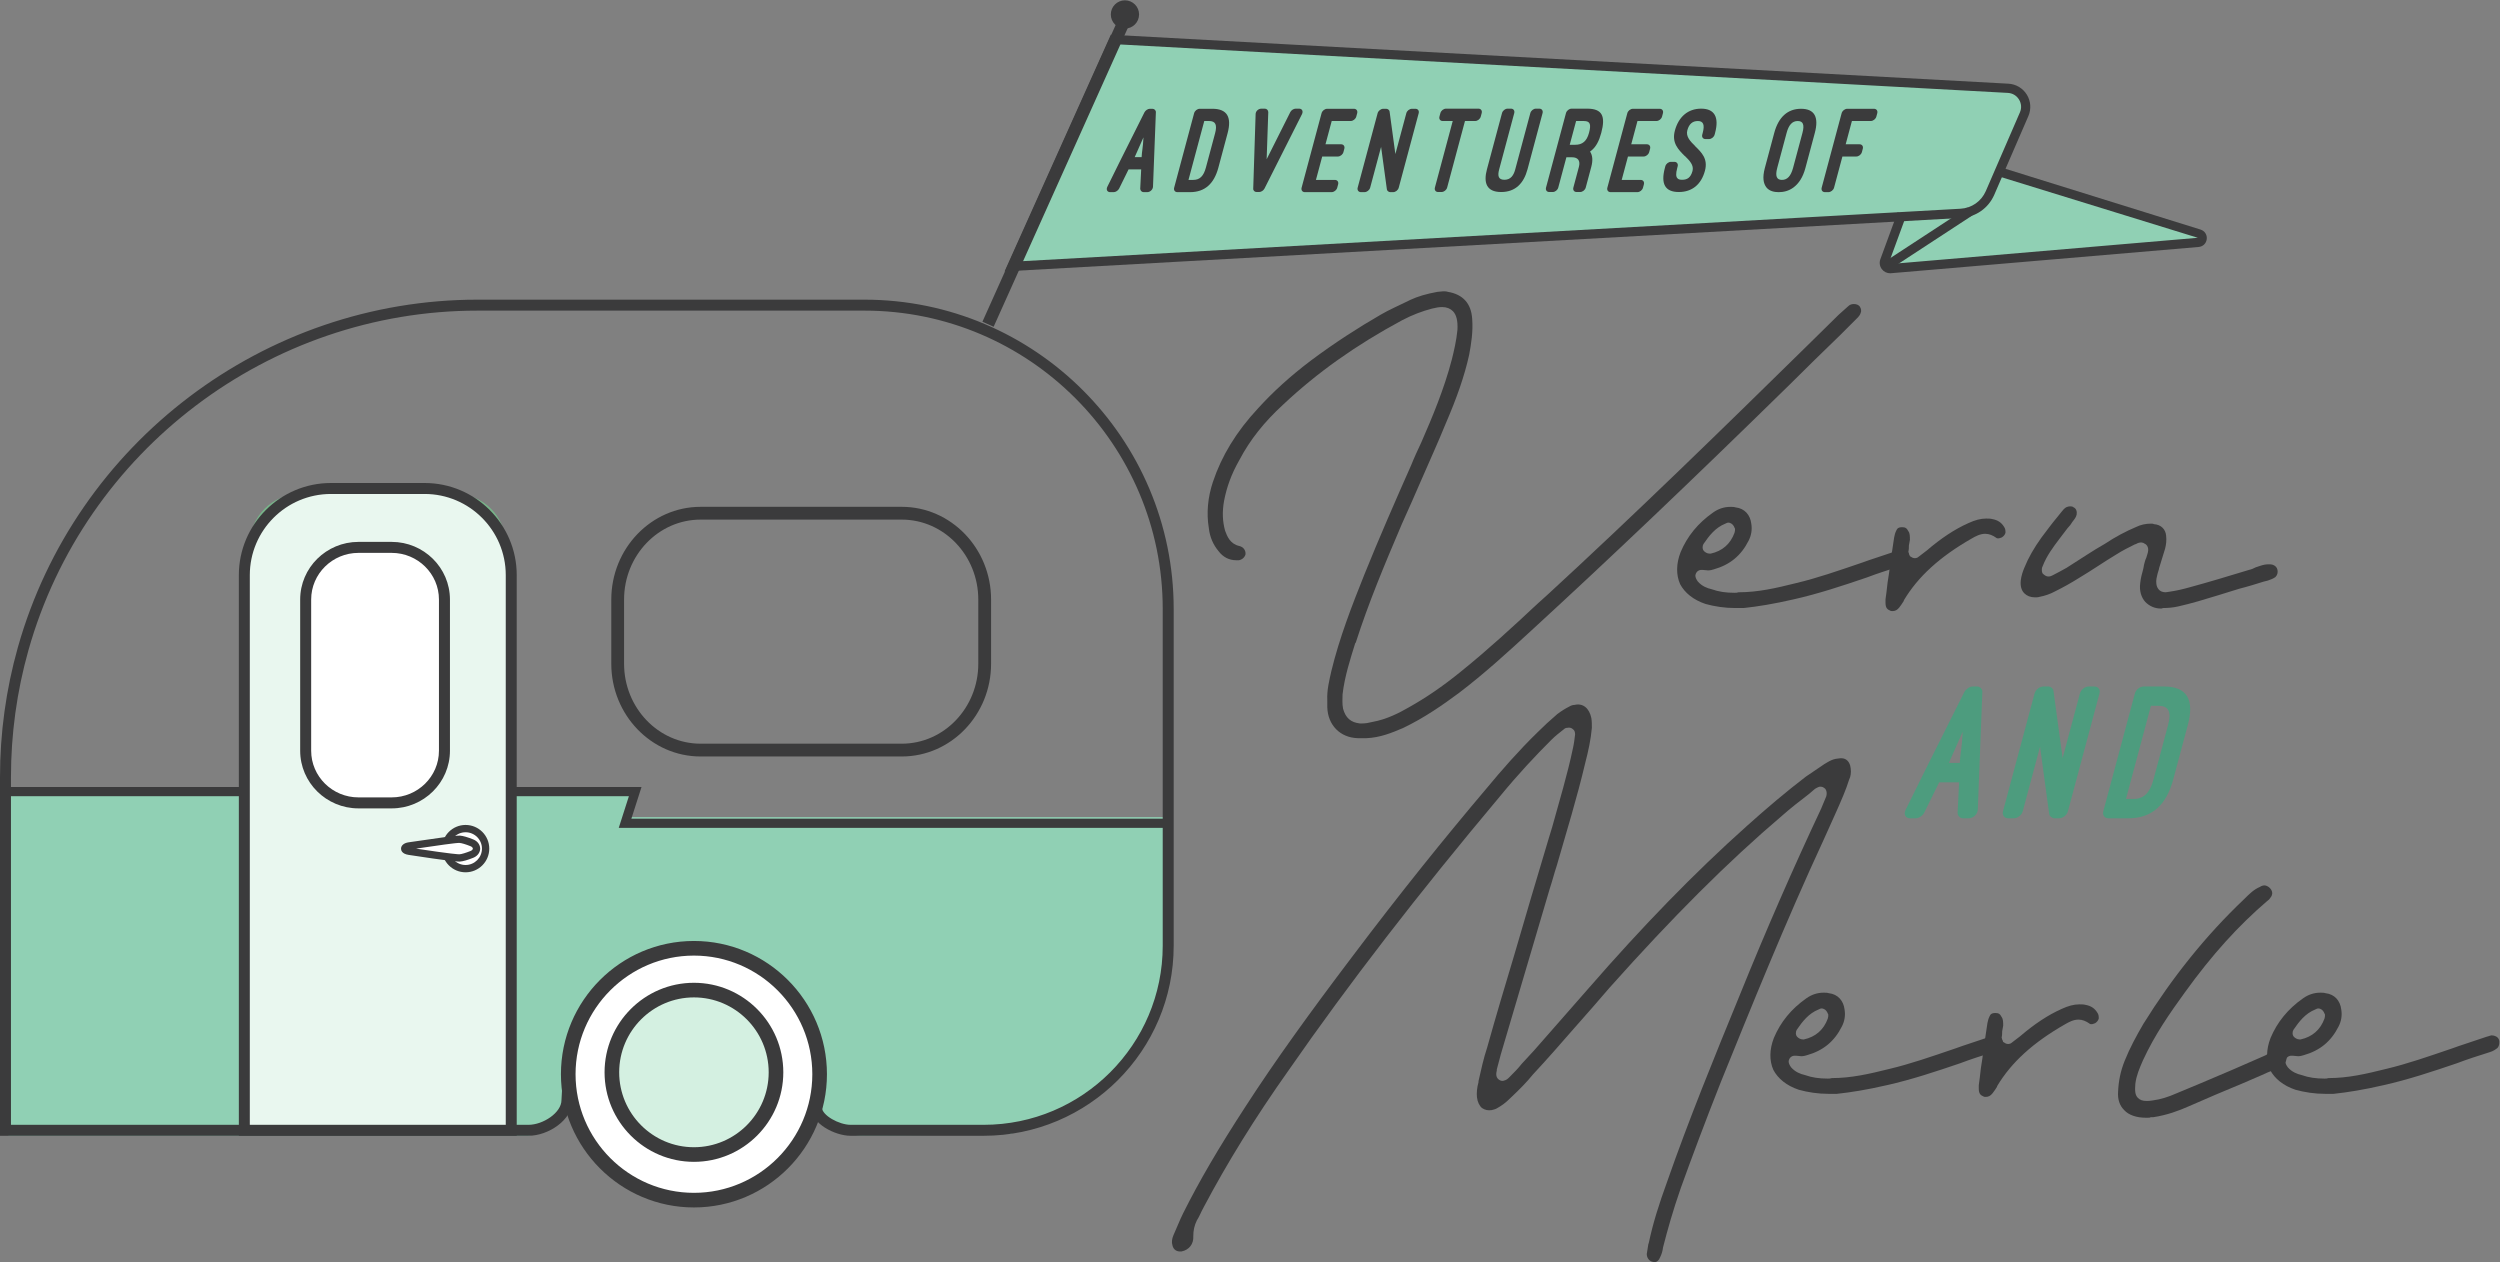 <?xml version="1.0" encoding="UTF-8" standalone="no"?>
<svg
   xmlns:dc="http://purl.org/dc/elements/1.1/"
   xmlns:cc="http://creativecommons.org/ns#"
   xmlns:rdf="http://www.w3.org/1999/02/22-rdf-syntax-ns#"
   xmlns:svg="http://www.w3.org/2000/svg"
   xmlns="http://www.w3.org/2000/svg"
   viewBox="0 0 1380.28 696.827"
   height="696.827"
   width="1380.28"
   xml:space="preserve"
   id="svg2"
   version="1.1"><rect x="0" y="0" width="1380.28" height="696.827" fill="#808080" stroke="none"/><defs
     id="defs6" /><g
     transform="matrix(1.333,0,0,-1.333,0,696.827)"
     id="g10"><g
       transform="scale(0.1)"
       id="g12"><path
         id="path14"
         style="fill:#90d0b4;fill-opacity:1;fill-rule:nonzero;stroke:none"
         d="M 34.449,1951.7 V 523.242 H 2188.92 c 0,0 176.72,50.5 182.05,146.629 5.33,96.141 -85.94,589.479 503.23,629.979 0,0 423.54,-14.02 505.59,-364.858 82.04,-350.851 -21.16,-293.582 -21.16,-293.582 0,0 104.73,-118.168 214.59,-118.168 109.87,0 610.38,7.77 610.38,7.77 0,0 581.2,158.609 648.81,648.768 67.61,490.16 0,0 0,0 l 8.45,663.28 H 2588.93 l 42.02,105.75 -2596.501,2.89" /><path
         id="path16"
         style="fill:#90d0b4;fill-opacity:1;fill-rule:nonzero;stroke:none"
         d="m 4587.53,4987.52 -421.94,-939.73 421.94,939.73" /><path
         id="path18"
         style="fill:#90d0b4;fill-opacity:1;fill-rule:nonzero;stroke:none"
         d="m 8229.9,4866.61 c 0,0 156.65,2.8 155.27,-54.66 -1.38,-57.46 -104.56,-295.57 -104.56,-295.57 l 828.08,-257.93 c 0,0 24.04,-25.25 6.53,-30.34 -17.5,-5.09 -1284.78,-113.27 -1284.78,-113.27 0,0 -41.47,-14.47 -23.18,35.37 18.28,49.85 57.19,179.34 57.19,179.34 L 4191.06,4124.2 4613,5063.93 8229.9,4866.61" /><path
         id="path20"
         style="fill:#3b3b3c;fill-opacity:1;fill-rule:nonzero;stroke:none"
         d="m 2831.96,1252.05 h 77.68 c 300.34,0 494.4,-190.79 494.4,-486.03 V 641.41 c 0,-33.73 71.95,-72.758 118.9,-72.758 h 551.21 c 408.97,0 741.7,332.727 741.7,741.708 v 1394.95 c 0,681.33 -554.29,1235.63 -1235.62,1235.63 H 1977.53 C 1115.66,3940.94 350.809,3362.15 117.535,2533.44 69.684,2363.41 45.414,2186.9 45.414,2008.81 V 568.652 H 2188.92 c 59.68,0 136.67,49.7 136.67,102.5 l 5.33,96.129 c -0.04,293.979 196.64,484.769 501.04,484.769 z M 4074.15,523.242 h -551.21 c -64.63,0 -164.31,50.75 -164.31,118.168 v 124.61 c 0,271.79 -172.04,440.62 -448.99,440.62 h -77.68 c -276.8,0 -455.66,-172.96 -455.66,-440.628 l -5.33,-96.141 c 0.04,-80.66 -99.57,-146.629 -182.05,-146.629 H 0 V 2008.81 c 0,182.26 24.832,362.9 73.824,536.93 C 312.582,3393.95 1095.41,3986.35 1977.53,3986.35 h 1602.7 c 706.37,0 1281.03,-574.67 1281.03,-1281.04 V 1310.36 c 0,-434.02 -353.1,-787.118 -787.11,-787.118" /><path
         id="path22"
         style="fill:#3b3b3c;fill-opacity:1;fill-rule:nonzero;stroke:none"
         d="M 4849.31,1798.49 H 2562.75 l 42.03,131.23 H 23.844 v 38.2 H 2657.13 l -42.02,-131.23 h 2234.2 v -38.2" /><path
         id="path24"
         style="fill:#77b489;fill-opacity:1;fill-rule:nonzero;stroke:none"
         d="M 2094.6,647.379 V 2973.34 c 0,114.9 -93.14,208.03 -208.03,208.03 h -643.65 c -114.89,0 -208.03,-93.13 -208.03,-208.03 V 647.379 H 2094.6" /><path
         id="path26"
         style="fill:#e9f7ef;fill-opacity:1;fill-rule:nonzero;stroke:none"
         d="M 2117.49,546.129 H 1011.99 V 2845.53 c 0,197.82 160.93,358.75 358.75,358.75 h 388 c 197.82,0 358.75,-160.93 358.75,-358.75 V 546.129" /><path
         id="path28"
         style="fill:#3b3b3c;fill-opacity:1;fill-rule:nonzero;stroke:none"
         d="m 1034.7,568.82 h 1060.09 v 2276.71 c 0,185.29 -150.75,336.04 -336.04,336.04 h -388.02 c -185.29,0 -336.03,-150.75 -336.03,-336.04 z M 2140.2,523.41 H 989.281 v 2322.12 c 0,210.34 171.119,381.46 381.449,381.46 h 388.02 c 210.33,0 381.45,-171.12 381.45,-381.46 V 523.41" /><path
         id="path30"
         style="fill:#ffffff;fill-opacity:1;fill-rule:nonzero;stroke:none"
         d="m 1928.4,1629.68 c 45.81,0 82.94,37.13 82.94,82.94 0,45.81 -37.13,82.94 -82.94,82.94 -45.81,0 -82.94,-37.13 -82.94,-82.94 0,-45.81 37.13,-82.94 82.94,-82.94" /><path
         id="path32"
         style="fill:#3b3b3c;fill-opacity:1;fill-rule:nonzero;stroke:none"
         d="m 1928.4,1780.42 c -37.38,0 -67.8,-30.41 -67.8,-67.8 0,-37.38 30.42,-67.81 67.8,-67.81 37.39,0 67.8,30.43 67.8,67.81 0,37.39 -30.41,67.8 -67.8,67.8 z m 0,-165.88 c -54.08,0 -98.08,43.99 -98.08,98.08 0,54.08 44,98.08 98.08,98.08 54.08,0 98.08,-44 98.08,-98.08 0,-54.09 -44,-98.08 -98.08,-98.08" /><path
         id="path34"
         style="fill:#ffffff;fill-opacity:1;fill-rule:nonzero;stroke:none"
         d="m 1973.81,1712.7 c 0.01,0.21 -0.1,0.6 -0.1,0.6 -0.56,9.84 -7.67,18.77 -19.06,23.32 -15.51,6.18 -36.89,13.77 -50.4,14.72 -19.71,1.39 -165.62,-21.69 -209.38,-27.52 -22.35,-2.98 -27.38,-18.04 0,-22.23 43.64,-6.69 189.67,-28.91 209.38,-27.52 13.51,0.94 34.89,8.54 50.4,14.72 11.39,4.53 18.5,13.47 19.06,23.31 0,0 0.11,0.39 0.1,0.6" /><path
         id="path36"
         style="fill:#3b3b3c;fill-opacity:1;fill-rule:nonzero;stroke:none"
         d="m 1723.36,1712.56 c 150.42,-22.73 175.71,-23.57 179.83,-23.4 8.92,0.64 25.63,5.62 45.85,13.7 5.54,2.19 9.16,5.95 9.54,9.84 -0.38,3.89 -4,7.65 -9.55,9.86 -20.53,8.18 -36.82,13.04 -45.85,13.69 -12.64,0.9 -100.05,-11.98 -152.23,-19.64 -9.9,-1.46 -19.23,-2.83 -27.59,-4.05 z m 178.6,-53.72 c -10.06,0 -45.16,2.64 -209.38,27.79 -28.66,4.38 -31.61,19.67 -31.54,26.02 0.13,13.35 12.63,23.61 31.83,26.17 11.88,1.59 31.29,4.46 53.67,7.74 80.91,11.91 143.91,21 158.78,19.88 12.41,-0.88 30.89,-6.18 54.93,-15.76 16.05,-6.42 26.77,-19.56 28.41,-34.61 l 0.36,-5.25 -0.34,-1.28 c -1.56,-15.16 -12.31,-28.39 -28.43,-34.81 -24.01,-9.59 -42.5,-14.89 -54.94,-15.75 -0.75,-0.06 -1.73,-0.14 -3.35,-0.14" /><path
         id="path38"
         style="fill:#3b3b3c;fill-opacity:1;fill-rule:nonzero;stroke:none"
         d="m 2901.76,3075.36 c -174.74,0 -316.91,-148.53 -316.91,-331.08 v -265.96 c 0,-182.56 142.17,-331.08 316.91,-331.08 h 833.3 c 174.74,0 316.91,148.52 316.91,331.08 v 265.96 c 0,182.55 -142.17,331.08 -316.91,331.08 z m 833.3,-981.1 h -833.3 c -203.96,0 -369.89,172.29 -369.89,384.06 v 265.96 c 0,211.77 165.93,384.06 369.89,384.06 h 833.3 c 203.97,0 369.9,-172.29 369.9,-384.06 v -265.96 c 0,-211.77 -165.93,-384.06 -369.9,-384.06" /><path
         id="path40"
         style="fill:#ffffff;fill-opacity:1;fill-rule:nonzero;stroke:none"
         d="m 1622.24,2967.96 c 124.95,0 226.25,-100.14 226.25,-223.65 v -626.23 c 0,-123.51 -101.3,-223.65 -226.25,-223.65 h -137.57 c -124.95,0 -226.25,100.14 -226.25,223.65 v 626.23 c 0,123.51 101.3,223.65 226.25,223.65 h 137.57" /><path
         id="path42"
         style="fill:#ffffff;fill-opacity:1;fill-rule:nonzero;stroke:none"
         d="m 1622.24,2967.96 h -137.57 c -124.95,0 -226.25,-100.14 -226.25,-223.65 v -626.23 c 0,-123.51 101.3,-223.65 226.25,-223.65 h 137.57 c 124.95,0 226.25,100.14 226.25,223.65 v 626.23 c 0,123.51 -101.3,223.65 -226.25,223.65 z m 0,-15.27 c 116.33,0 210.98,-93.48 210.98,-208.38 v -626.23 c 0,-114.9 -94.65,-208.39 -210.98,-208.39 h -137.57 c -116.34,0 -210.98,93.49 -210.98,208.39 v 626.23 c 0,114.9 94.64,208.38 210.98,208.38 h 137.57" /><path
         id="path44"
         style="fill:#3b3b3c;fill-opacity:1;fill-rule:nonzero;stroke:none"
         d="m 1484.68,2937.55 c -108,0 -195.86,-86.69 -195.86,-193.24 v -626.23 c 0,-106.56 87.86,-193.25 195.86,-193.25 h 137.56 c 107.99,0 195.85,86.69 195.85,193.25 v 626.23 c 0,106.55 -87.86,193.24 -195.85,193.24 z m 137.56,-1058.26 h -137.56 c -133.11,0 -241.39,107.13 -241.39,238.79 v 626.23 c 0,131.67 108.28,238.79 241.39,238.79 h 137.56 c 133.1,0 241.39,-107.12 241.39,-238.79 v -626.23 c 0,-131.66 -108.29,-238.79 -241.39,-238.79" /><path
         id="path46"
         style="fill:#ffffff;fill-opacity:1;fill-rule:nonzero;stroke:none"
         d="m 2874.2,256.672 c 287.52,0 520.6,233.527 520.6,521.598 0,288.06 -233.08,521.58 -520.6,521.58 -287.53,0 -520.61,-233.52 -520.61,-521.58 0,-288.071 233.08,-521.598 520.61,-521.598" /><path
         id="path48"
         style="fill:#3b3b3c;fill-opacity:1;fill-rule:nonzero;stroke:none"
         d="m 2874.2,1269.57 c -270.37,0 -490.33,-220.4 -490.33,-491.3 0,-270.911 219.96,-491.321 490.33,-491.321 270.37,0 490.33,220.41 490.33,491.321 0,270.9 -219.96,491.3 -490.33,491.3 z m 0,-1043.172 c -303.76,0 -550.88,247.563 -550.88,551.872 0,304.29 247.12,551.86 550.88,551.86 303.76,0 550.88,-247.57 550.88,-551.86 0,-304.309 -247.12,-551.872 -550.88,-551.872" /><path
         id="path50"
         style="fill:#d4f0e1;fill-opacity:1;fill-rule:nonzero;stroke:none"
         d="m 2874.2,445.602 c 187.72,0 339.9,152.457 339.9,340.539 0,188.07 -152.18,340.529 -339.9,340.529 -187.72,0 -339.9,-152.459 -339.9,-340.529 0,-188.082 152.18,-340.539 339.9,-340.539" /><path
         id="path52"
         style="fill:#3b3b3c;fill-opacity:1;fill-rule:nonzero;stroke:none"
         d="m 2874.2,1096.39 c -170.73,0 -309.62,-139.191 -309.62,-310.261 0,-171.078 138.89,-310.25 309.62,-310.25 170.72,0 309.61,139.172 309.61,310.25 0,171.07 -138.89,310.261 -309.61,310.261 z m 0,-681.058 c -204.12,0 -370.18,166.34 -370.18,370.797 0,204.473 166.06,370.821 370.18,370.821 204.11,0 370.17,-166.348 370.17,-370.821 0,-204.457 -166.06,-370.797 -370.17,-370.797" /><path
         id="path54"
         style="fill:#3b3b3c;fill-opacity:1;fill-rule:nonzero;stroke:none"
         d="m 5497.45,2298.51 v 27.39 c -2.1,44.21 8.44,84.22 16.86,122.13 33.69,138.97 86.32,273.73 136.86,400.07 61.07,151.62 128.45,305.32 193.71,452.72 12.64,31.59 27.39,63.18 42.14,94.75 44.22,101.08 94.74,221.1 126.33,343.23 8.44,33.69 18.95,77.91 23.15,122.13 2.12,37.9 -4.2,63.18 -18.94,77.91 -10.53,10.52 -25.27,16.84 -44.23,16.84 -12.64,0 -25.27,-2.1 -42.09,-6.32 -40.02,-10.52 -80.04,-25.25 -124.26,-48.42 -191.6,-103.18 -351.64,-216.89 -492.71,-349.55 -77.91,-71.59 -136.87,-145.28 -181.1,-229.52 -33.69,-58.95 -52.63,-113.71 -63.16,-168.45 -8.42,-46.33 -6.32,-86.32 4.21,-124.23 8.43,-23.17 21.06,-54.75 58.95,-63.18 2.12,0 6.32,-2.1 10.54,-4.2 10.52,-6.32 16.84,-18.95 14.74,-31.59 -4.22,-12.64 -14.74,-21.06 -27.38,-23.15 h -10.52 c -29.49,0 -54.76,12.63 -73.7,37.89 -21.06,25.27 -35.81,56.86 -40,94.75 -10.54,63.18 -4.22,128.45 16.83,191.63 35.8,107.39 96.87,208.46 187.41,305.32 61.07,67.38 132.66,132.66 218.99,197.93 98.96,73.71 193.73,134.77 288.47,189.52 35.8,21.05 75.82,37.89 113.7,56.84 l 8.43,4.22 c 31.59,14.74 67.39,25.27 113.7,33.69 8.43,0 16.86,2.1 23.18,2.1 6.32,0 12.64,0 18.95,-2.1 63.18,-10.54 96.86,-48.43 101.06,-111.61 4.21,-52.64 -4.2,-105.27 -12.61,-149.5 -18.95,-86.33 -50.55,-176.87 -96.88,-284.26 -31.57,-77.92 -67.38,-155.82 -101.06,-233.73 -25.27,-58.97 -52.65,-120.03 -80.04,-181.09 -73.68,-172.66 -138.94,-328.48 -191.6,-492.73 l -2.12,-2.1 c -21.03,-67.38 -44.21,-138.98 -52.63,-212.68 0,-16.84 -2.11,-37.89 2.1,-58.97 10.54,-37.89 31.59,-56.84 69.49,-61.05 h 10.54 c 12.64,0 25.28,2.11 42.09,6.32 58.98,10.52 111.63,37.9 151.62,61.05 67.39,37.91 136.86,84.24 216.9,149.52 109.49,88.43 212.67,183.19 313.73,277.94 l 42.11,37.9 c 366.39,336.91 726.47,688.56 1076.01,1031.79 l 130.54,128.45 40.02,35.79 c 6.32,6.32 14.75,8.42 23.16,8.42 10.54,0 21.04,-4.21 25.27,-12.64 4.23,-6.32 6.32,-16.84 2.09,-25.26 -4.18,-12.63 -14.73,-21.06 -25.25,-31.59 l -58.97,-58.96 c -69.5,-67.38 -138.97,-134.76 -208.44,-204.25 -421.15,-412.71 -749.63,-724.36 -1061.3,-1010.72 -107.37,-98.97 -204.22,-187.41 -309.52,-267.42 -65.26,-48.43 -143.16,-103.18 -231.61,-145.29 -44.23,-18.95 -94.77,-40.01 -151.61,-42.12 h -35.79 c -73.71,2.11 -124.24,54.75 -126.36,128.44" /><path
         id="path56"
         style="fill:#3b3b3c;fill-opacity:1;fill-rule:nonzero;stroke:none"
         d="m 7085.17,2934.44 c 48.44,10.52 82.12,40 98.96,86.33 2.12,6.32 2.12,10.52 2.12,14.74 v 2.1 l -2.12,4.22 c -6.32,16.84 -18.95,21.05 -25.26,21.05 -4.21,0 -8.44,-2.1 -12.64,-4.21 -42.11,-16.84 -67.38,-50.54 -90.54,-84.23 -4.21,-6.32 -6.31,-21.05 2.11,-29.48 4.2,-4.21 12.64,-10.52 23.16,-10.52 z m -21.05,-208.47 c -50.55,16.84 -86.34,46.33 -105.29,82.12 -16.84,37.91 -16.84,84.23 2.12,132.66 27.36,65.27 71.58,120.03 134.76,164.24 21.04,14.74 44.22,23.17 71.58,23.17 6.32,0 14.73,0 21.05,-2.12 37.9,-4.19 61.08,-31.57 65.26,-67.37 4.23,-25.28 0,-48.43 -10.49,-69.49 -31.59,-63.16 -77.93,-101.07 -145.31,-120.02 -6.32,-2.1 -14.72,-4.21 -23.16,-4.21 -6.32,0 -14.75,2.11 -23.16,2.11 h -4.22 c -12.64,0 -23.16,-8.43 -25.28,-23.17 0,-8.43 4.23,-16.84 10.55,-25.26 16.85,-18.96 37.91,-27.38 56.86,-31.59 29.45,-10.54 58.95,-14.74 94.74,-14.74 6.32,0 10.53,0 16.85,2.1 80.01,0 153.71,16.85 237.93,37.91 88.45,21.05 172.67,50.53 271.64,84.22 40.03,14.73 82.11,27.37 124.24,42.11 l 18.96,6.32 21.04,6.31 h 2.11 c 12.64,0 25.28,-6.31 29.48,-16.83 4.23,-10.54 2.12,-27.37 -6.32,-35.81 -8.41,-6.31 -16.84,-12.62 -31.59,-16.84 -46.31,-14.73 -92.63,-29.47 -136.85,-46.33 -98.97,-33.68 -200.03,-67.37 -303.23,-90.53 -82.11,-18.96 -147.4,-29.49 -206.35,-35.81 h -35.79 c -42.14,0 -84.22,6.32 -122.13,16.85" /><path
         id="path58"
         style="fill:#3b3b3c;fill-opacity:1;fill-rule:nonzero;stroke:none"
         d="m 7828.5,2698.6 c -10.52,4.2 -18.95,10.52 -18.95,31.59 v 14.74 l 4.2,31.57 c 2.12,25.28 6.32,52.65 10.55,77.92 6.32,54.74 14.72,101.07 21.04,147.4 2.11,10.52 4.23,18.95 8.43,27.37 4.21,10.52 10.53,14.74 23.15,14.74 h 2.09 c 12.64,0 18.96,-4.22 25.28,-16.84 6.32,-8.43 6.32,-21.07 6.32,-35.81 l -4.2,-23.16 c 0,-8.41 0,-16.85 -2.12,-25.26 0,-6.32 2.12,-12.64 6.32,-18.96 6.31,-4.2 12.63,-8.42 21.06,-8.42 4.21,0 10.53,2.1 12.64,4.22 l 35.79,27.37 c 58.95,50.53 115.81,88.44 172.67,113.71 27.37,12.62 50.54,18.94 73.7,18.94 8.43,0 16.84,0 25.27,-2.1 23.16,-4.22 37.89,-14.74 48.44,-31.59 6.3,-8.42 6.3,-16.84 6.3,-25.26 -2.08,-8.43 -8.39,-14.75 -14.71,-18.95 -6.32,-2.1 -10.55,-4.22 -14.76,-4.22 -2.11,0 -6.32,0 -8.43,2.12 -14.72,10.52 -29.47,16.84 -46.31,16.84 -21.07,0 -40.02,-10.54 -54.77,-18.96 -132.63,-75.8 -223.19,-157.92 -282.17,-256.89 v -2.1 c -6.32,-10.53 -12.61,-18.95 -18.92,-27.37 -8.43,-10.54 -16.84,-14.76 -27.39,-14.76 -4.21,0 -8.4,0 -10.52,2.12" /><path
         id="path60"
         style="fill:#3b3b3c;fill-opacity:1;fill-rule:nonzero;stroke:none"
         d="m 8885.54,2734.39 c -16.84,18.95 -25.28,46.33 -21.05,77.92 2.09,18.94 6.32,37.89 12.64,58.95 2.09,6.32 2.09,14.75 4.21,21.06 2.11,8.43 4.2,16.84 8.43,25.26 l 6.31,21.06 c 6.32,25.27 -8.42,35.8 -14.74,37.91 -2.12,2.1 -8.44,4.21 -12.64,4.21 -6.32,0 -14.75,-2.11 -21.07,-6.32 l -6.32,-2.11 c -25.27,-12.62 -50.54,-25.26 -73.67,-40 -27.39,-16.85 -54.77,-33.7 -80.04,-50.54 -23.14,-14.73 -48.41,-31.59 -73.67,-46.33 -40.03,-25.26 -71.62,-42.11 -101.09,-56.84 -23.16,-12.64 -44.23,-18.96 -65.27,-23.17 -6.32,-2.11 -12.64,-2.11 -18.96,-2.11 -18.95,0 -33.67,6.32 -44.22,16.85 -12.63,12.63 -16.84,31.59 -14.72,52.64 2.09,18.95 8.41,37.91 14.72,52.64 16.84,42.11 39.99,82.12 71.59,126.35 21.06,27.37 42.14,56.85 65.26,84.22 l 16.87,21.05 c 6.31,8.44 12.63,14.76 18.95,18.95 4.21,2.12 10.53,4.22 16.84,4.22 4.21,0 10.52,0 14.75,-4.22 10.52,-4.19 14.73,-16.83 12.64,-29.47 -2.12,-10.53 -8.44,-18.95 -16.87,-29.47 -6.31,-10.54 -12.63,-18.96 -21.04,-27.39 l -33.68,-44.21 c -25.27,-33.69 -52.66,-69.48 -69.49,-113.71 -2.11,-2.1 -6.32,-16.84 0,-29.47 6.31,-6.32 14.72,-12.64 23.15,-12.64 8.44,0 12.64,2.1 16.85,4.21 21.03,10.53 39.99,21.06 58.94,31.58 l 82.13,52.65 c 25.27,16.84 50.55,31.59 75.82,46.32 44.22,29.48 88.42,52.65 128.44,69.49 21.04,10.53 42.12,14.74 63.18,14.74 4.18,0 8.41,0 12.64,-2.11 29.44,-2.1 48.4,-21.05 50.52,-48.43 2.1,-18.95 0,-35.8 -4.21,-52.64 l -25.27,-82.12 v -2.11 c -4.23,-12.63 -8.41,-27.37 -10.54,-40.01 -2.09,-12.62 -2.09,-31.58 8.42,-44.21 6.32,-8.42 16.84,-12.64 29.48,-12.64 l 14.75,2.1 c 29.47,4.22 56.86,10.54 86.33,18.96 77.91,21.05 153.72,44.22 244.26,71.6 10.54,2.1 18.95,6.31 27.36,10.52 l 18.96,6.31 c 12.62,4.22 23.17,6.32 33.7,6.32 6.32,0 12.63,0 18.95,-2.1 10.52,-4.22 16.84,-10.53 18.95,-21.05 2.12,-10.54 0,-21.06 -8.43,-29.49 -8.41,-6.32 -18.96,-10.52 -31.59,-14.74 l -16.84,-4.2 c -33.7,-10.54 -67.38,-21.06 -101.06,-29.49 -29.49,-8.42 -58.98,-18.95 -88.45,-27.37 -54.75,-16.84 -109.49,-33.69 -166.35,-46.33 -18.95,-4.2 -40,-6.32 -61.06,-6.32 -2.12,0 -4.21,-2.1 -8.44,-2.1 -27.35,0 -48.4,10.53 -65.26,27.37" /><path
         id="path62"
         style="fill:#3b3b3c;fill-opacity:1;fill-rule:nonzero;stroke:none"
         d="m 6841.81,2.109 c -12.64,4.211 -21.08,16.852 -21.08,31.602 l 6.32,40 2.12,6.309 c 16.84,80.019 42.08,160.031 75.79,252.661 90.56,259.031 193.73,511.699 299,768.58 111.61,275.85 223.21,530.65 339.02,777 6.32,16.86 14.73,33.7 21.04,50.54 2.11,6.31 4.23,21.04 -4.18,31.59 -6.31,6.31 -14.77,10.52 -25.27,8.4 -4.23,-2.09 -10.55,-4.2 -16.86,-8.4 l -27.36,-23.19 c -35.82,-27.35 -73.73,-56.82 -109.49,-88.42 -225.3,-191.6 -452.74,-419.04 -713.84,-711.7 -48.43,-56.86 -96.85,-111.63 -145.28,-166.35 -56.87,-65.289 -113.72,-130.558 -172.68,-193.73 -25.27,-31.57 -56.85,-63.16 -94.76,-98.98 -16.84,-16.829 -33.68,-29.469 -52.63,-39.989 -6.32,-4.23 -14.73,-6.32 -23.16,-8.441 -14.75,-2.098 -27.39,0 -40.02,8.441 -10.52,8.399 -18.96,25.27 -21.05,44.219 -2.11,18.961 0,40 6.32,63.18 v 4.172 c 10.53,46.347 21.04,94.777 35.8,139 35.79,128.448 73.69,254.798 111.6,381.108 46.32,160.03 94.75,322.18 143.18,484.33 l 14.74,48.41 c 29.47,107.4 63.16,216.89 86.34,328.49 4.2,18.96 6.32,37.91 8.41,54.75 0,8.44 -2.09,16.85 -8.41,21.05 -6.32,6.32 -14.76,8.44 -23.18,6.32 -6.32,0 -10.5,-2.1 -12.64,-4.2 -18.96,-14.73 -37.88,-29.49 -54.72,-46.33 -65.29,-65.29 -134.76,-138.96 -212.66,-233.73 C 5873.19,1524.51 5586.8,1153.9 5338.34,795.949 5195.16,593.801 5081.45,408.5 4986.69,229.512 c -6.31,-12.641 -12.63,-23.133 -16.85,-33.68 -4.2,-8.402 -8.41,-16.84 -12.63,-23.16 -10.52,-21.063 -14.74,-42.113 -14.74,-65.293 2.11,-31.578 -16.84,-56.859 -48.43,-63.148 -18.95,-2.121 -33.69,6.289 -37.9,25.25 -4.21,12.629 -2.11,27.379 4.21,42.129 12.64,27.36 25.28,61.063 40.01,90.543 67.38,134.758 147.4,271.61 261.11,446.399 120.01,185.301 261.09,381.129 437.96,614.839 200.03,265.35 383.26,492.74 558.01,699.09 61.07,73.73 132.68,155.83 210.58,231.65 25.27,25.25 52.63,50.52 82.13,75.8 16.81,12.63 33.68,23.15 50.51,31.57 6.32,4.22 14.76,6.32 21.08,6.32 33.67,8.42 61.06,-12.63 69.49,-54.75 2.09,-12.64 2.09,-27.37 2.09,-40.01 -4.2,-48.43 -14.73,-96.86 -27.36,-145.27 -33.7,-143.2 -77.93,-286.39 -117.92,-425.35 -10.53,-31.6 -18.96,-65.3 -29.48,-96.89 L 6216.39,861.242 c -6.31,-21.07 -10.49,-42.133 -16.81,-63.183 v -4.227 c -2.14,-8.41 -6.32,-27.363 8.41,-37.91 8.4,-6.32 16.83,-6.32 21.03,-4.203 10.55,2.113 16.87,8.429 21.08,12.64 l 2.11,2.11 c 18.95,18.953 35.79,35.801 50.54,54.75 l 50.52,54.742 225.32,256.899 c 225.31,259 440.06,480.1 656.96,673.81 82.13,73.71 164.26,143.17 244.25,204.26 l 65.27,44.22 c 6.32,4.21 14.77,10.53 23.18,14.73 10.52,6.32 23.16,12.63 35.79,14.72 6.32,0 10.52,2.14 16.84,2.14 21.07,2.09 35.82,-8.45 42.14,-29.5 4.21,-16.83 4.21,-33.67 0,-48.43 l -4.23,-10.51 c -6.32,-21.07 -14.73,-42.14 -23.16,-63.19 -23.15,-56.85 -50.54,-113.71 -82.1,-185.3 C 7393.5,1404.47 7250.29,1048.64 7128.17,747.52 7060.79,576.969 7008.15,435.879 6961.82,307.441 6928.12,210.551 6907.07,134.77 6888.12,61.07 6886.03,44.23 6881.8,31.602 6875.48,18.961 6871.25,8.43 6864.93,2.109 6856.53,0 c -4.21,0 -8.4,0 -14.72,2.109" /><path
         id="path64"
         style="fill:#3b3b3c;fill-opacity:1;fill-rule:nonzero;stroke:none"
         d="m 7471.46,922.281 c 48.44,10.551 82.14,40.02 98.98,86.359 2.09,6.32 2.09,10.5 2.09,14.72 v 2.09 l -2.09,4.23 c -6.32,16.84 -18.96,21.05 -25.27,21.05 -4.2,0 -8.41,-2.09 -12.64,-4.21 -42.11,-16.84 -67.37,-50.52 -90.54,-84.219 -4.23,-6.321 -6.32,-21.059 2.09,-29.469 4.23,-4.23 12.64,-10.551 23.19,-10.551 z M 7450.4,713.84 c -50.52,16.82 -86.31,46.308 -105.26,82.109 -16.87,37.903 -16.87,84.242 2.09,132.653 27.38,65.257 71.61,120.038 134.76,164.258 21.07,14.72 44.22,23.16 71.61,23.16 6.32,0 14.75,0 21.07,-2.12 37.88,-4.2 61.03,-31.59 65.26,-67.38 4.21,-25.28 0,-48.43 -10.54,-69.469 -31.59,-63.18 -77.91,-101.09 -145.29,-120.031 -6.32,-2.09 -14.74,-4.207 -23.15,-4.207 -6.32,0 -14.73,2.117 -23.19,2.117 h -4.18 c -12.63,0 -23.17,-8.438 -25.26,-23.188 0,-8.41 4.2,-16.84 10.52,-25.273 16.83,-18.957 37.88,-27.36 56.83,-31.59 29.51,-10.52 58.98,-14.731 94.77,-14.731 6.32,0 10.55,0 16.86,2.094 79.99,0 153.7,16.867 237.94,37.906 88.42,21.071 172.67,50.551 271.62,84.223 40,14.758 82.12,27.391 124.24,42.141 l 18.95,6.32 21.07,6.32 h 2.09 c 12.64,0 25.27,-6.32 29.48,-16.871 4.19,-10.519 2.1,-27.359 -6.32,-35.789 -8.44,-6.301 -16.84,-12.621 -31.57,-16.851 -46.33,-14.711 -92.67,-29.469 -136.9,-46.309 -98.94,-33.703 -200.03,-67.41 -303.2,-90.531 -82.13,-18.961 -147.41,-29.5 -206.35,-35.821 h -35.82 c -42.09,0 -84.22,6.321 -122.13,16.86" /><path
         id="path66"
         style="fill:#3b3b3c;fill-opacity:1;fill-rule:nonzero;stroke:none"
         d="m 8214.8,686.461 c -10.54,4.199 -18.95,10.519 -18.95,31.578 v 14.762 l 4.23,31.558 c 2.09,25.27 6.32,52.661 10.5,77.93 6.31,54.723 14.75,101.051 21.06,147.391 2.12,10.5 4.21,18.96 8.44,27.37 4.2,10.51 10.52,14.72 23.15,14.72 h 2.12 c 12.64,0 18.96,-4.21 25.27,-16.81 6.31,-8.46 6.31,-21.101 6.31,-35.819 l -4.22,-23.161 c 0,-8.429 0,-16.828 -2.09,-25.269 0,-6.32 2.09,-12.641 6.31,-18.949 6.32,-4.211 12.64,-8.442 21.05,-8.442 4.23,0 10.55,2.121 12.64,4.231 l 35.79,27.371 c 58.97,50.527 115.84,88.438 172.67,113.718 27.38,12.63 50.54,18.95 73.69,18.95 8.41,0 16.85,0 25.28,-2.12 23.15,-4.2 37.91,-14.74 48.42,-31.59 6.32,-8.43 6.32,-16.83 6.32,-25.24 -2.11,-8.46 -8.42,-14.781 -14.74,-18.96 -6.32,-2.11 -10.53,-4.231 -14.73,-4.231 -2.12,0 -6.32,0 -8.43,2.121 -14.75,10.52 -29.48,16.84 -46.35,16.84 -21.03,0 -39.99,-10.551 -54.71,-18.961 C 8421.15,909.641 8330.62,827.531 8271.67,728.57 v -2.09 c -6.32,-10.55 -12.64,-18.96 -18.96,-27.39 -8.43,-10.52 -16.86,-14.75 -27.38,-14.75 -4.21,0 -8.44,0 -10.53,2.121" /><path
         id="path68"
         style="fill:#3b3b3c;fill-opacity:1;fill-rule:nonzero;stroke:none"
         d="m 8798.09,629.59 c -18.96,18.961 -27.4,44.23 -25.28,75.82 2.09,46.309 10.52,86.332 27.37,128.442 21.03,52.64 48.42,103.179 77.9,153.718 117.92,189.51 256.89,364.27 416.92,515.9 l 2.12,2.08 c 18.94,18.96 37.9,37.91 63.14,48.46 6.32,4.18 12.64,6.29 18.96,6.29 4.23,0 10.55,-2.11 16.86,-6.29 8.41,-6.32 12.64,-12.64 14.73,-21.1 2.11,-8.4 -2.09,-18.92 -8.41,-25.24 -2.11,-4.2 -6.32,-8.43 -12.63,-12.64 -117.92,-101.05 -227.42,-221.09 -341.12,-379.01 -61.08,-84.25 -124.24,-174.778 -172.66,-280.051 -14.75,-33.699 -27.39,-63.18 -31.6,-96.848 -2.1,-27.402 -2.1,-46.34 10.53,-58.98 8.43,-8.442 18.95,-12.641 35.79,-12.641 6.32,0 14.75,0 25.28,2.109 33.67,4.211 65.26,14.731 98.96,29.481 l 101.07,42.121 c 86.35,35.789 172.66,73.691 259,111.602 10.52,4.207 21.06,10.507 29.47,16.828 4.23,2.089 6.32,4.23 10.55,4.23 8.41,6.32 18.95,10.5 25.27,10.5 10.52,0 16.84,-4.18 23.16,-14.73 12.6,-16.828 8.42,-42.11 -8.43,-54.739 -6.32,-6.32 -16.85,-10.523 -25.27,-14.754 -12.64,-4.199 -25.28,-10.519 -37.91,-14.726 l -23.16,-10.543 -77.9,-33.668 c -75.79,-31.602 -151.6,-63.191 -227.42,-96.859 -37.9,-16.86 -88.45,-35.821 -145.28,-44.231 h -10.52 c -2.12,-2.09 -6.32,-2.09 -10.55,-2.09 h -10.53 c -35.79,0 -69.46,10.5 -88.41,31.559" /><path
         id="path70"
         style="fill:#3b3b3c;fill-opacity:1;fill-rule:nonzero;stroke:none"
         d="m 9528.73,922.281 c 48.43,10.551 82.14,40.02 98.98,86.359 2.08,6.32 2.08,10.5 2.08,14.72 v 2.09 l -2.08,4.23 c -6.32,16.84 -18.96,21.05 -25.28,21.05 -4.2,0 -8.41,-2.09 -12.64,-4.21 -42.1,-16.84 -67.38,-50.52 -90.53,-84.219 -4.23,-6.321 -6.32,-21.059 2.09,-29.469 4.23,-4.23 12.63,-10.551 23.18,-10.551 z M 9507.67,713.84 c -50.52,16.82 -86.31,46.308 -105.27,82.109 -16.86,37.903 -16.86,84.242 2.09,132.653 27.39,65.257 71.61,120.038 134.77,164.258 21.06,14.72 44.22,23.16 71.61,23.16 6.32,0 14.75,0 21.06,-2.12 37.88,-4.2 61.04,-31.59 65.27,-67.38 4.21,-25.28 0,-48.43 -10.55,-69.469 -31.58,-63.18 -77.9,-101.09 -145.28,-120.031 -6.32,-2.09 -14.75,-4.207 -23.16,-4.207 -6.32,0 -14.72,2.117 -23.18,2.117 h -4.18 c -12.64,0 -23.18,-8.438 -25.26,-23.188 0,-8.41 4.2,-16.84 10.51,-25.273 16.84,-18.957 37.88,-27.36 56.84,-31.59 29.5,-10.52 58.97,-14.731 94.77,-14.731 6.31,0 10.54,0 16.86,2.094 79.99,0 153.69,16.867 237.94,37.906 88.42,21.071 172.69,50.551 271.59,84.223 40,14.758 82.2,27.391 124.3,42.141 l 18.9,6.32 21.1,6.32 h 2.1 c 12.6,0 25.2,-6.32 29.5,-16.871 4.2,-10.519 2.1,-27.359 -6.4,-35.789 -8.4,-6.301 -16.8,-12.621 -31.5,-16.851 -46.4,-14.711 -92.7,-29.469 -136.9,-46.309 -99,-33.703 -200.06,-67.41 -303.24,-90.531 -82.14,-18.961 -147.4,-29.5 -206.34,-35.821 h -35.83 c -42.08,0 -84.21,6.321 -122.12,16.86" /><path
         id="path72"
         style="fill:#3b3b3c;fill-opacity:1;fill-rule:nonzero;stroke:none"
         d="m 4699.77,4576.65 h 28.71 c 0.94,24.6 5.66,38.43 7.59,81.98 z m 26.88,-50.72 h -52.26 l -39.34,-79.92 c -4.12,-7.69 -14.1,-14.35 -21.78,-14.35 h -14.86 c -12.28,0 -17.74,10.24 -12.03,22.03 l 53.7,108.62 100.31,200.32 c 4.09,7.69 14.08,14.35 21.78,14.35 h 11.27 c 7.67,0 14.61,-6.66 14.08,-14.35 l -11.93,-308.42 c -0.61,-11.79 -11.69,-22.55 -23.98,-22.55 h -14.86 c -7.7,0 -14.11,6.66 -14.08,14.35 l 3.98,79.92" /><path
         id="path74"
         style="fill:#3b3b3c;fill-opacity:1;fill-rule:nonzero;stroke:none"
         d="m 4987.92,4726.27 -65.35,-243.89 h 19.98 c 27.15,0 42.83,16.39 52.03,50.72 l 38.17,142.44 c 9.19,34.33 2.29,50.73 -24.85,50.73 z M 4876.7,4431.66 c -10.24,0 -16.25,8.2 -13.5,18.44 l 82.64,308.44 c 2.75,10.25 13.14,18.44 23.39,18.44 h 52.26 c 61.47,0 80.84,-34.84 62.99,-101.44 l -38.17,-142.44 c -17.84,-66.6 -55.88,-101.44 -117.35,-101.44 h -52.26" /><path
         id="path76"
         style="fill:#3b3b3c;fill-opacity:1;fill-rule:nonzero;stroke:none"
         d="m 5246.33,4567.95 97.92,195.2 c 3.59,7.68 14.07,14.34 21.78,14.34 h 14.85 c 12.28,0 17.6,-10.76 11.89,-22.53 l -155.41,-308.44 c -4.24,-8.2 -14.09,-14.35 -21.77,-14.35 h -10.78 c -8.19,0 -14.74,6.15 -14.08,14.35 l 9.9,308.44 c 0.09,11.77 11.18,22.53 23.98,22.53 h 14.34 c 7.67,0 14.09,-6.66 14.09,-14.34 l -6.71,-195.2" /><path
         id="path78"
         style="fill:#3b3b3c;fill-opacity:1;fill-rule:nonzero;stroke:none"
         d="m 5607.77,4776.98 c 10.26,0 16.25,-8.19 13.51,-18.44 l -3.7,-13.84 c -2.75,-10.24 -13.15,-18.43 -23.4,-18.43 h -78.38 l -25.81,-96.33 h 64.56 c 10.24,0 16.23,-8.2 13.49,-18.44 l -3.71,-13.85 c -2.75,-10.24 -13.14,-18.44 -23.36,-18.44 h -64.57 l -25.95,-96.83 h 78.39 c 10.25,0 16.25,-8.2 13.5,-18.44 l -3.71,-13.84 c -2.74,-10.24 -13.13,-18.44 -23.39,-18.44 h -110.65 c -10.25,0 -16.25,8.2 -13.51,18.44 l 82.64,308.44 c 2.75,10.25 13.15,18.44 23.4,18.44 h 110.65" /><path
         id="path80"
         style="fill:#3b3b3c;fill-opacity:1;fill-rule:nonzero;stroke:none"
         d="m 5758.19,4431.66 c -6.16,0 -13.35,5.64 -13.88,11.27 L 5720.3,4619.18 5675,4450.1 c -2.74,-10.24 -13.63,-18.44 -23.37,-18.44 h -14.86 c -9.73,0 -16.25,8.2 -13.51,18.44 l 82.65,308.44 c 2.74,10.25 13.66,18.44 23.39,18.44 h 12.28 c 6.66,0 13.35,-5.63 13.9,-11.27 l 23.97,-176.25 45.31,169.08 c 2.74,10.25 13.16,18.44 23.39,18.44 h 14.34 c 10.25,0 16.25,-8.19 13.51,-18.44 l -82.65,-308.44 c -2.74,-10.24 -13.14,-18.44 -23.39,-18.44 h -11.77" /><path
         id="path82"
         style="fill:#3b3b3c;fill-opacity:1;fill-rule:nonzero;stroke:none"
         d="m 5965.89,4759.05 c 2.74,10.24 13.13,18.44 23.39,18.44 h 134.23 c 10.25,0 16.26,-8.2 13.51,-18.44 l -3.85,-14.35 c -2.74,-10.24 -13.13,-18.43 -23.38,-18.43 h -42.04 l -73.85,-275.65 c -2.75,-10.25 -13.15,-18.45 -23.37,-18.45 h -13.85 c -10.25,0 -16.25,8.2 -13.51,18.45 l 73.86,275.65 h -41.47 c -10.26,0 -16.26,8.19 -13.52,18.43 l 3.85,14.35" /><path
         id="path84"
         style="fill:#3b3b3c;fill-opacity:1;fill-rule:nonzero;stroke:none"
         d="m 6221.1,4759.05 c 2.75,10.24 13.14,18.44 22.87,18.44 h 14.34 c 10.25,0 16.25,-8.2 13.51,-18.44 l -62.46,-233.12 c -7.28,-27.16 -3.34,-43.04 21.77,-43.04 26.14,0 38.24,18.45 44.82,43.04 l 62.47,233.12 c 2.74,10.24 13.13,18.44 22.87,18.44 h 14.36 c 10.23,0 16.23,-8.2 13.49,-18.44 l -62.47,-233.12 c -15.37,-57.38 -49.72,-93.76 -109.13,-93.76 -61.5,0 -73.46,39.45 -58.91,93.76 l 62.47,233.12" /><path
         id="path86"
         style="fill:#3b3b3c;fill-opacity:1;fill-rule:nonzero;stroke:none"
         d="m 6501.65,4627.89 h 23.06 c 28.7,0 47.4,14.34 56.74,49.19 9.33,34.83 5.47,49.19 -21.15,49.19 h -32.29 z m 66.25,-177.27 c -2.75,-10.25 -13.14,-18.45 -23.4,-18.45 h -14.33 c -10.26,0 -16.26,8.2 -13.51,18.45 l 22.92,85.57 c 6.87,25.6 -3.63,39.95 -28.74,39.95 h -23.06 l -33.63,-125.52 c -2.75,-10.25 -13.14,-18.45 -22.88,-18.45 h -14.34 c -10.25,0 -16.26,8.2 -13.5,18.45 l 82.64,308.43 c 2.75,10.24 13.14,18.44 23.39,18.44 h 64.56 c 63.01,0 76.55,-31.76 58.15,-100.41 -8.52,-31.78 -21.03,-57.38 -41.15,-73.27 -1.96,-1.54 -3.25,-2.56 -5.22,-4.1 10.61,-15.89 12.16,-36.89 5.02,-63.52 l -22.92,-85.57" /><path
         id="path88"
         style="fill:#3b3b3c;fill-opacity:1;fill-rule:nonzero;stroke:none"
         d="m 6874.18,4776.98 c 10.25,0 16.25,-8.19 13.51,-18.44 l -3.72,-13.84 c -2.74,-10.24 -13.13,-18.43 -23.38,-18.43 h -78.39 l -25.81,-96.33 h 64.57 c 10.22,0 16.23,-8.2 13.48,-18.44 l -3.71,-13.85 c -2.74,-10.24 -13.13,-18.44 -23.37,-18.44 h -64.56 l -25.94,-96.83 h 78.37 c 10.26,0 16.26,-8.2 13.52,-18.44 l -3.71,-13.84 c -2.75,-10.24 -13.14,-18.44 -23.39,-18.44 H 6671 c -10.26,0 -16.26,8.2 -13.52,18.44 l 82.65,308.44 c 2.74,10.25 13.14,18.44 23.4,18.44 h 110.65" /><path
         id="path90"
         style="fill:#3b3b3c;fill-opacity:1;fill-rule:nonzero;stroke:none"
         d="m 6897.54,4538.73 c 2.74,10.26 13.14,18.46 23.37,18.46 h 14.36 c 9.74,0 16.23,-8.2 13.48,-18.46 l -1.78,-6.66 c -6.59,-24.59 -5.11,-36.37 0.39,-42.52 4.14,-5.63 12.56,-6.66 19.74,-6.66 21.52,0 35.78,9.22 43.06,36.38 6.45,24.09 -12.04,43.04 -31.92,62.51 l -0.13,-0.52 c -26.69,26.65 -54.62,54.31 -41.03,105.03 15.51,57.91 54.65,91.2 108.96,91.2 55.33,0 75.07,-35.35 57.64,-100.41 l -1.92,-7.18 c -2.75,-10.25 -13.14,-18.44 -23.39,-18.44 h -14.34 c -10.25,0 -16.26,8.19 -13.51,18.44 l 1.92,7.18 c 9.06,33.8 2.41,49.19 -20.13,49.19 -21.52,0 -36.47,-11.8 -43.61,-38.44 -7,-26.13 12.76,-46.11 32.66,-65.58 h -0.52 c 26.83,-26.13 54.15,-52.26 40.84,-101.95 -15.38,-57.39 -53.86,-88.13 -108.17,-88.13 -56.37,0 -75.74,32.79 -57.76,99.9 l 1.79,6.66" /><path
         id="path92"
         style="fill:#3b3b3c;fill-opacity:1;fill-rule:nonzero;stroke:none"
         d="m 7361.08,4532.07 c -9.06,-33.8 -2.54,-49.69 19.48,-49.69 21.52,0 36.76,14.86 46.1,49.69 l 38.86,145.01 c 9.19,34.32 2.42,49.19 -19.62,49.19 -22.53,0 -37.04,-15.89 -45.97,-49.19 z m -12.36,145.01 c 17.3,64.55 54.95,99.9 110.77,99.9 56.37,0 74.7,-34.84 57.27,-99.9 l -38.86,-145.01 c -10.84,-40.46 -27.91,-64.03 -48.07,-79.92 -21.28,-16.39 -43.89,-20.49 -62.87,-20.49 -18.42,0 -38.84,4.1 -51.36,20.49 -11.63,15.89 -16.58,39.46 -5.74,79.92 l 38.86,145.01" /><path
         id="path94"
         style="fill:#3b3b3c;fill-opacity:1;fill-rule:nonzero;stroke:none"
         d="m 7761.86,4776.98 c 10.25,0 16.26,-8.19 13.51,-18.44 l -3.71,-13.84 c -2.74,-10.24 -13.13,-18.43 -23.39,-18.43 h -77.87 l -25.81,-96.33 h 57.38 c 10.24,0 16.23,-8.2 13.49,-18.44 l -3.71,-13.85 c -2.75,-10.24 -13.14,-18.44 -23.36,-18.44 h -57.38 l -34.6,-129.11 c -2.75,-10.24 -13.66,-18.44 -23.39,-18.44 h -14.35 c -10.24,0 -16.25,8.2 -13.5,18.44 l 82.64,308.44 c 2.75,10.25 13.15,18.44 23.39,18.44 h 110.66" /><path
         id="path96"
         style="fill:#3b3b3c;fill-opacity:1;fill-rule:nonzero;stroke:none"
         d="m 4115.49,3874.03 -46.47,20.87 591.56,1317.49 46.47,-20.87 -591.56,-1317.49" /><path
         id="path98"
         style="fill:#3b3b3c;fill-opacity:1;fill-rule:nonzero;stroke:none"
         d="m 4625.05,5044.14 -403.69,-899.11 3898.71,217.95 c 46.29,2.57 86.5,30.62 104.93,73.18 l 141.26,325.93 c 7.64,17.59 6.22,37.04 -3.88,53.36 -10.09,16.32 -26.84,26.26 -45.99,27.3 z m -464.28,-940.78 440.18,980.35 13.1,-0.71 3704.43,-202.1 c 31.31,-1.7 59.89,-18.66 76.38,-45.35 16.52,-26.7 18.93,-59.85 6.47,-88.65 l -141.25,-325.94 c -24.23,-55.9 -77.06,-92.74 -137.87,-96.14 L 4160.77,4103.36" /><path
         id="path100"
         style="fill:#3b3b3c;fill-opacity:1;fill-rule:nonzero;stroke:none"
         d="m 7828.77,4095.69 c -13.67,0 -26.34,6.28 -34.54,17.18 -8.86,11.75 -11.12,27.01 -6.05,40.82 l 71.34,194.52 35.86,-13.16 -71.34,-194.52 c -0.76,-2.09 -0.05,-3.7 0.71,-4.67 0.74,-0.99 2.26,-2.15 4.29,-1.96 l 1274.02,108.73 -828.14,255.5 11.35,36.49 828.11,-257.92 c 17.2,-5.38 27.78,-21.62 25.71,-39.5 -2.06,-17.91 -16.05,-31.33 -34.03,-32.65 l -1274,-108.73 c -1.09,-0.09 -2.2,-0.13 -3.29,-0.13" /><path
         id="path102"
         style="fill:#3b3b3c;fill-opacity:1;fill-rule:nonzero;stroke:none"
         d="m 7820.89,4107.36 -20.89,31.99 348.9,228.15 20.89,-31.99 -348.9,-228.15" /><path
         id="path104"
         style="fill:#3b3b3c;fill-opacity:1;fill-rule:nonzero;stroke:none"
         d="m 4717.92,5167.66 c 0,-32.34 -26.21,-58.55 -58.54,-58.55 -32.33,0 -58.55,26.21 -58.55,58.55 0,32.33 26.22,58.54 58.55,58.54 32.33,0 58.54,-26.21 58.54,-58.54" /><path
         id="path106"
         style="fill:#4d9c7e;fill-opacity:1;fill-rule:nonzero;stroke:none"
         d="m 8071.91,2067.49 h 45.35 c 1.51,38.88 9,60.75 12.06,129.6 z m 42.48,-80.21 h -82.6 l -62.23,-126.39 c -6.47,-12.14 -22.27,-22.68 -34.4,-22.68 h -23.51 c -19.42,0 -28.06,16.22 -19,34.85 l 84.92,171.75 158.56,316.75 c 6.5,12.15 22.27,22.66 34.43,22.66 h 17.81 c 12.14,0 23.1,-10.51 22.28,-22.66 l -18.92,-487.68 c -0.95,-18.66 -18.46,-35.67 -37.89,-35.67 h -23.51 c -12.13,0 -22.28,10.54 -22.23,22.68 l 6.29,126.39" /><path
         id="path108"
         style="fill:#4d9c7e;fill-opacity:1;fill-rule:nonzero;stroke:none"
         d="m 8509.45,1838.21 c -9.72,0 -21.11,8.93 -21.96,17.84 l -37.91,278.67 -71.63,-267.33 c -4.33,-16.22 -21.59,-29.18 -36.96,-29.18 h -23.51 c -15.37,0 -25.66,12.96 -21.34,29.18 l 130.69,487.7 c 4.32,16.19 21.59,29.13 36.96,29.13 h 19.45 c 10.52,0 21.09,-8.87 21.94,-17.79 l 37.91,-278.69 71.63,267.35 c 4.32,16.19 20.79,29.13 36.99,29.13 h 22.66 c 16.22,0 25.71,-12.94 21.36,-29.13 l -130.68,-487.7 c -4.33,-16.22 -20.77,-29.18 -36.99,-29.18 h -18.61" /><path
         id="path110"
         style="fill:#4d9c7e;fill-opacity:1;fill-rule:nonzero;stroke:none"
         d="m 8908.85,2304.04 -103.33,-385.62 h 31.59 c 42.93,0 67.7,25.92 82.26,80.2 l 60.34,225.21 c 14.55,54.28 3.65,80.21 -39.28,80.21 z m -175.83,-465.83 c -16.19,0 -25.68,12.96 -21.35,29.18 l 130.68,487.7 c 4.34,16.19 20.78,29.13 36.97,29.13 h 82.6 c 97.21,0 127.81,-55.05 99.57,-160.39 l -60.34,-225.21 c -28.21,-105.3 -88.33,-160.41 -185.53,-160.41 h -82.6" /></g></g></svg>